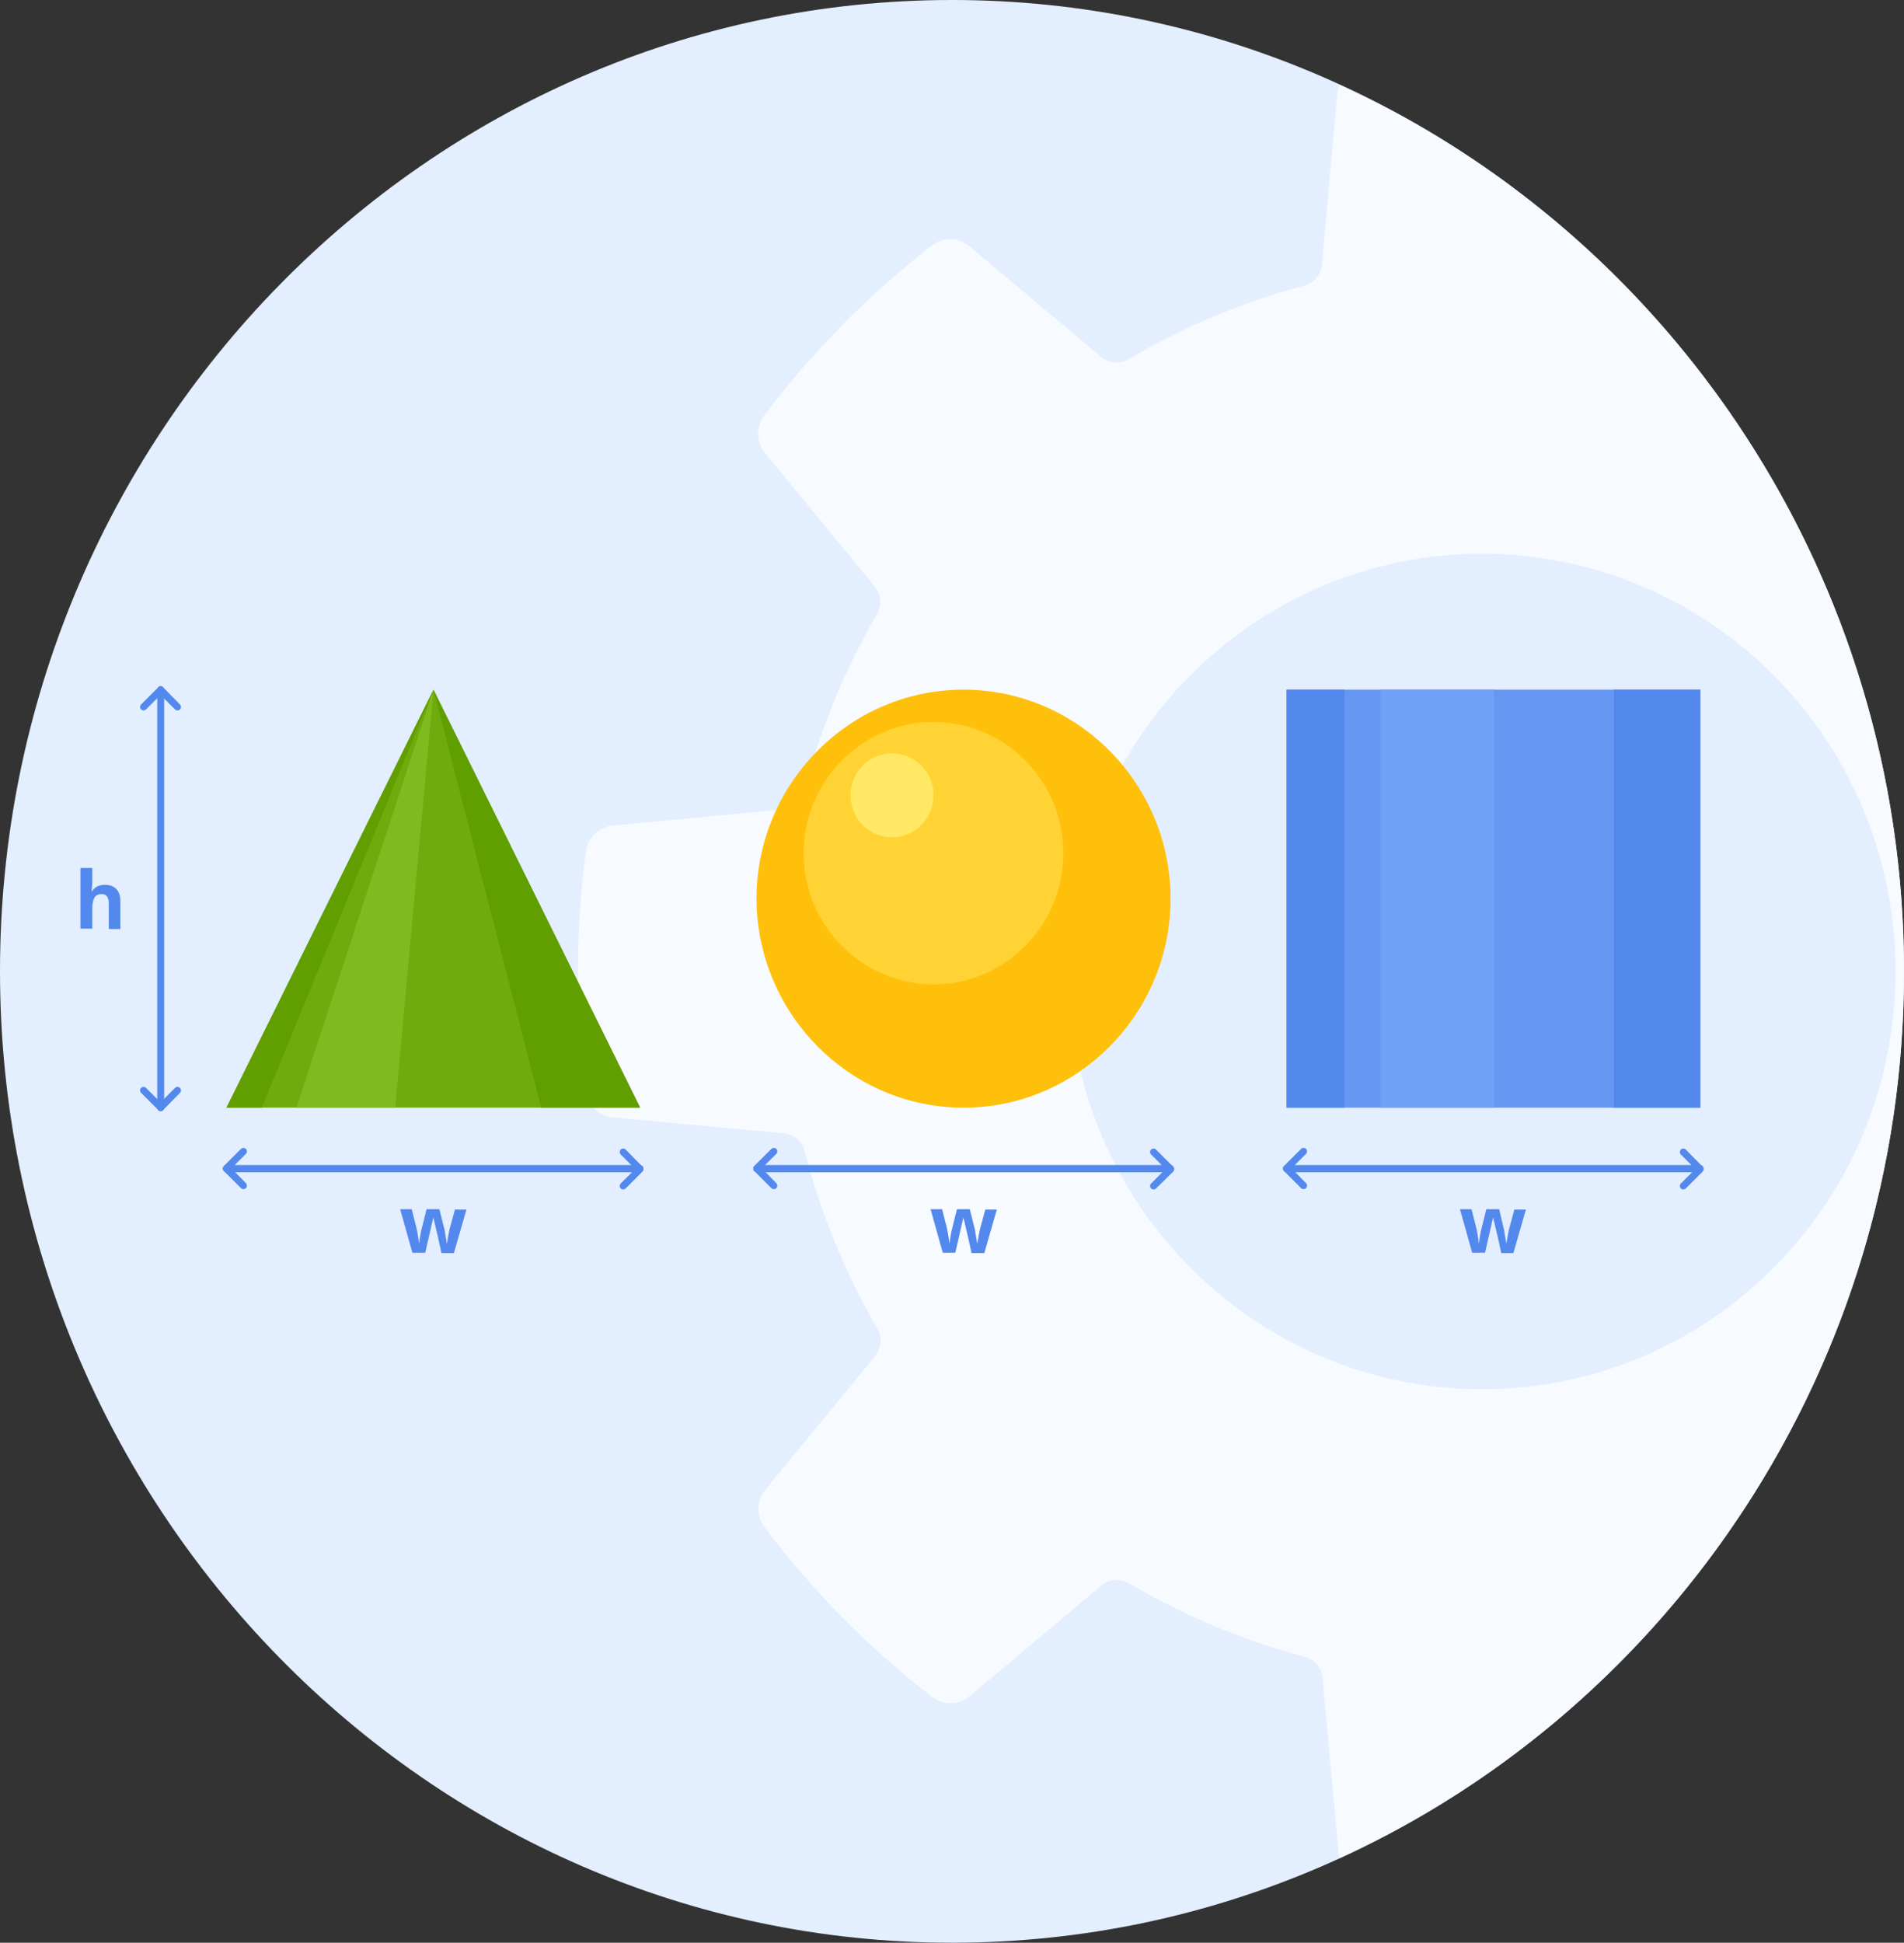 <?xml version="1.0" encoding="utf-8"?>
<!-- Generator: Adobe Illustrator 26.0.1, SVG Export Plug-In . SVG Version: 6.00 Build 0)  -->
<!DOCTYPE svg PUBLIC "-//W3C//DTD SVG 1.1//EN" "http://www.w3.org/Graphics/SVG/1.1/DTD/svg11.dtd">
<svg version="1.1" id="Слой_1" xmlns:x="http://ns.adobe.com/Extensibility/1.0/" xmlns:i="http://ns.adobe.com/AdobeIllustrator/10.0/" xmlns:graph="http://ns.adobe.com/Graphs/1.0/"
	 xmlns="http://www.w3.org/2000/svg" xmlns:xlink="http://www.w3.org/1999/xlink" x="0px" y="0px" width="577.6px" height="589.3px"
	 viewBox="0 0 577.6 589.3" style="enable-background:new 0 0 577.6 589.3;" xml:space="preserve">
<rect x="0" y="0" width="577.6" height="589.3" fill="#333333" stroke="none"/>
<style type="text/css">
	.st0{fill-rule:evenodd;clip-rule:evenodd;fill:#E3EEFF;}
	.st1{fill-rule:evenodd;clip-rule:evenodd;fill:#F7FAFF;}
	.st2{fill-rule:evenodd;clip-rule:evenodd;fill:#6FAB0C;}
	.st3{fill-rule:evenodd;clip-rule:evenodd;fill:#FFC00C;}
	.st4{fill-rule:evenodd;clip-rule:evenodd;fill:#6697F2;}
	.st5{fill:#5389ED;}
	.st6{fill-rule:evenodd;clip-rule:evenodd;fill:#5389ED;}
	.st7{fill-rule:evenodd;clip-rule:evenodd;fill:#71A0F7;}
	.st8{fill-rule:evenodd;clip-rule:evenodd;fill:#FFD333;}
	.st9{fill-rule:evenodd;clip-rule:evenodd;fill:#FFE863;}
	.st10{fill-rule:evenodd;clip-rule:evenodd;fill:#619E00;}
	.st11{fill-rule:evenodd;clip-rule:evenodd;fill:#7FBA1F;}
</style>
<g>
	<path class="st0" d="M288.8,589.3c159.1,0,288.8-132.4,288.8-294.6S447.9,0,288.8,0C129.7,0,0,132.4,0,294.6
		C0,456.9,129.7,589.3,288.8,589.3L288.8,589.3z"/>
	<path class="st1" d="M406.3,563.7c100.8-46.1,171.3-149.4,171.3-269s-70.5-223-171.3-269c-0.3,0.7-0.5,1.6-0.6,2.4L401,80.3l0,0
		c-0.3,3.2-2.6,5.8-5.6,6.4l0,0c-18.7,5-36.5,12.5-52.8,22.1h0c-2.6,1.7-6.1,1.5-8.5-0.5l0,0l-40-33.6c-3.4-2.8-8.1-2.8-11.5-0.2
		c-4.8,3.8-9.5,7.6-13.9,11.6c-4.6,4.1-9,8.2-13.1,12.4c-4.1,4.2-8.2,8.6-12.3,13.3c-3.9,4.5-7.7,9.2-11.4,14.1
		c-2.7,3.6-2.5,8.5,0.4,11.8l33.2,40.4c1.9,2.4,2,5.8,0.4,8.4h0c-9.6,16.5-17,34.4-21.9,53.4h0c0,0.1,0,0.1,0,0.2l-0.1,0.2
		c-0.8,2.8-3.3,5-6.2,5.2l0,0l-51.8,4.9c-4.3,0.4-7.7,3.8-8.2,8c-0.8,6.1-1.4,12.1-1.8,18.1c-0.4,6.2-0.6,12.2-0.6,18.2
		s0.2,12,0.6,18.2c0.4,6,1,12,1.8,18.1c0.6,4.5,4.2,7.8,8.5,8l51.8,4.8c2.8,0.3,5.2,2.4,6,5.1l0.1,0.4v0.1h0
		c4.9,18.9,12.4,36.8,21.9,53.4l0,0c1.6,2.5,1.5,5.9-0.4,8.4l-33.2,40.4c-2.9,3.3-3.1,8.2-0.4,11.8c3.7,4.9,7.5,9.6,11.4,14.1
		c4.1,4.7,8.1,9.1,12.3,13.3c4.1,4.2,8.5,8.3,13.1,12.4c4.5,4,9.1,7.8,13.9,11.5c3.3,2.6,8.1,2.6,11.5-0.2l40-33.6l0,0
		c2.4-2,5.9-2.2,8.5-0.5v0c16.6,9.8,34.5,17.3,53.5,22.3c2.7,0.9,4.7,3.3,5,6.3l0,0l4.8,52.3C405.9,562.1,406.1,562.9,406.3,563.7
		L406.3,563.7z M538.3,205.1c-22.7-22.9-54.1-37.1-88.7-37.1c-34.6,0-66,14.2-88.7,37.1c-22.7,22.9-36.7,54.6-36.7,89.6
		c0,35,14,66.7,36.7,89.6c22.7,22.9,54.1,37.1,88.7,37.1c34.6,0,66-14.2,88.7-37.1c22.7-22.9,36.7-54.6,36.7-89.6
		C575,259.6,561,228,538.3,205.1L538.3,205.1z"/>
	<polygon class="st2" points="131.5,209.2 194.2,336 68.7,336 	"/>
	<path class="st3" d="M292.3,336c34.6,0,62.8-28.5,62.8-63.4c0-34.9-28.2-63.4-62.8-63.4c-34.6,0-62.8,28.5-62.8,63.4
		C229.6,307.5,257.8,336,292.3,336L292.3,336z"/>
	<rect x="390.3" y="209.2" class="st4" width="125.5" height="126.8"/>
	<path class="st5" d="M68.7,355.6c-0.6,0-1.1-0.5-1.1-1.1c0-0.6,0.5-1.1,1.1-1.1h125.5c0.6,0,1,0.5,1,1.1c0,0.6-0.5,1.1-1,1.1H68.7z
		"/>
	<path class="st5" d="M74.6,358.9c0.4,0.4,0.4,1.1,0,1.5c-0.4,0.4-1.1,0.4-1.5,0l-5.2-5.2c-0.4-0.4-0.4-1.1,0-1.5l5.2-5.2
		c0.4-0.4,1.1-0.4,1.5,0c0.4,0.4,0.4,1.1,0,1.5l-4.4,4.4L74.6,358.9z"/>
	<path class="st5" d="M189.8,360.5c-0.4,0.4-1.1,0.4-1.5,0c-0.4-0.4-0.4-1.1,0-1.5l4.4-4.4l-4.4-4.4c-0.4-0.4-0.4-1.1,0-1.5
		c0.4-0.4,1.1-0.4,1.5,0l5.1,5.2c0.4,0.4,0.4,1.1,0,1.5L189.8,360.5z"/>
	<path class="st5" d="M229.6,355.6c-0.6,0-1.1-0.5-1.1-1.1c0-0.6,0.5-1.1,1.1-1.1h125.5c0.6,0,1,0.5,1,1.1c0,0.6-0.5,1.1-1,1.1
		H229.6z"/>
	<path class="st5" d="M235.5,358.9c0.4,0.4,0.4,1.1,0,1.5c-0.4,0.4-1.1,0.4-1.5,0l-5.2-5.2c-0.4-0.4-0.4-1.1,0-1.5l5.2-5.2
		c0.4-0.4,1.1-0.4,1.5,0c0.4,0.4,0.4,1.1,0,1.5l-4.4,4.4L235.5,358.9z"/>
	<path class="st5" d="M350.7,360.5c-0.4,0.4-1.1,0.4-1.5,0c-0.4-0.4-0.4-1.1,0-1.5l4.4-4.4l-4.4-4.4c-0.4-0.4-0.4-1.1,0-1.5
		c0.4-0.4,1.1-0.4,1.5,0l5.2,5.2c0.4,0.4,0.4,1.1,0,1.5L350.7,360.5z"/>
	<path class="st5" d="M390.3,355.6c-0.6,0-1.1-0.5-1.1-1.1c0-0.6,0.5-1.1,1.1-1.1h125.5c0.6,0,1,0.5,1,1.1c0,0.6-0.5,1.1-1,1.1
		H390.3z"/>
	<path class="st5" d="M396.2,358.9c0.4,0.4,0.4,1.1,0,1.5c-0.4,0.4-1.1,0.4-1.5,0l-5.2-5.2c-0.4-0.4-0.4-1.1,0-1.5l5.2-5.2
		c0.4-0.4,1.1-0.4,1.5,0c0.4,0.4,0.4,1.1,0,1.5l-4.4,4.4L396.2,358.9z"/>
	<path class="st5" d="M511.4,360.5c-0.4,0.4-1.1,0.4-1.5,0c-0.4-0.4-0.4-1.1,0-1.5l4.4-4.4l-4.4-4.4c-0.4-0.4-0.4-1.1,0-1.5
		c0.4-0.4,1.1-0.4,1.5,0l5.1,5.2c0.4,0.4,0.4,1.1,0,1.5L511.4,360.5z"/>
	<rect x="489.6" y="209.2" class="st6" width="26.2" height="126.8"/>
	<rect x="390.3" y="209.2" class="st6" width="17.6" height="126.8"/>
	<rect x="418.8" y="209.2" class="st7" width="34.5" height="126.8"/>
	<path class="st8" d="M283.2,298.6c21.7,0,39.4-17.9,39.4-39.8c0-21.9-17.7-39.8-39.4-39.8c-21.7,0-39.4,17.9-39.4,39.8
		C243.8,280.7,261.5,298.6,283.2,298.6L283.2,298.6z"/>
	<path class="st9" d="M270.6,254c7,0,12.6-5.7,12.6-12.8c0-7-5.7-12.7-12.6-12.7c-6.9,0-12.6,5.7-12.6,12.7
		C258,248.3,263.6,254,270.6,254L270.6,254z"/>
	<polygon class="st10" points="131.5,209.2 164.2,336 194.2,336 	"/>
	<polygon class="st10" points="131.5,209.2 79.4,336 68.7,336 	"/>
	<polygon class="st11" points="131.5,209.2 89.9,336 119.9,336 	"/>
	<path class="st5" d="M47.7,209.2c0-0.6,0.5-1.1,1-1.1c0.6,0,1.1,0.5,1.1,1.1V336c0,0.6-0.5,1.1-1.1,1.1c-0.6,0-1-0.5-1-1.1V209.2z"
		/>
	<path class="st5" d="M44.3,215.2c-0.4,0.4-1.1,0.4-1.5,0c-0.4-0.4-0.4-1.1,0-1.5l5.2-5.2c0.4-0.4,1.1-0.4,1.5,0l5.1,5.2
		c0.4,0.4,0.4,1.1,0,1.5c-0.4,0.4-1.1,0.4-1.5,0l-4.4-4.4L44.3,215.2z"/>
	<path class="st5" d="M42.8,331.5c-0.4-0.4-0.4-1.1,0-1.5c0.4-0.4,1.1-0.4,1.5,0l4.4,4.4l4.4-4.4c0.4-0.4,1.1-0.4,1.5,0
		c0.4,0.4,0.4,1.1,0,1.5l-5.1,5.2c-0.4,0.4-1.1,0.4-1.5,0L42.8,331.5z"/>
	<path class="st5" d="M36.6,281.8H33v-7.7c0-1.9-0.7-2.9-2.1-2.9c-1,0-1.7,0.3-2.2,1c-0.4,0.7-0.7,1.8-0.7,3.3v6.2h-3.6v-18.4h3.6
		v3.8c0,0.3,0,1-0.1,2.1l-0.1,1.1h0.2c0.8-1.3,2-1.9,3.8-1.9c1.5,0,2.7,0.4,3.5,1.3c0.8,0.8,1.2,2,1.2,3.6V281.8z"/>
	<path class="st5" d="M455.4,380l-1-4.6l-1.4-5.9h-0.1l-2.4,10.5h-3.9l-3.7-13.2h3.5l1.5,5.9c0.2,1,0.5,2.5,0.7,4.3h0.1
		c0-0.6,0.2-1.5,0.4-2.8l0.2-1l1.6-6.4h3.9l1.5,6.4c0,0.2,0.1,0.4,0.1,0.8c0.1,0.3,0.1,0.7,0.2,1.1c0.1,0.4,0.1,0.8,0.2,1.1
		c0.1,0.3,0.1,0.7,0.1,0.9h0.1c0.1-0.5,0.2-1.3,0.4-2.3c0.2-1,0.3-1.7,0.4-2l1.6-5.9h3.5l-3.8,13.2H455.4z"/>
	<path class="st5" d="M294.7,380l-1-4.6l-1.4-5.9h-0.1l-2.4,10.5H286l-3.7-13.2h3.5l1.5,5.9c0.2,1,0.5,2.5,0.7,4.3h0.1
		c0-0.6,0.2-1.5,0.4-2.8l0.2-1l1.6-6.4h3.9l1.6,6.4c0,0.2,0.1,0.4,0.1,0.8c0.1,0.3,0.1,0.7,0.2,1.1c0.1,0.4,0.1,0.8,0.2,1.1
		c0,0.3,0.1,0.7,0.1,0.9h0.1c0.1-0.5,0.2-1.3,0.4-2.3c0.2-1,0.3-1.7,0.4-2l1.6-5.9h3.5l-3.8,13.2H294.7z"/>
	<path class="st5" d="M133.9,380l-1-4.6l-1.4-5.9h-0.1L129,380h-3.9l-3.7-13.2h3.5l1.5,5.9c0.2,1,0.5,2.5,0.7,4.3h0.1
		c0-0.6,0.2-1.5,0.4-2.8l0.2-1l1.6-6.4h3.9l1.6,6.4c0,0.2,0.1,0.4,0.1,0.8c0.1,0.3,0.1,0.7,0.2,1.1c0.1,0.4,0.1,0.8,0.2,1.1
		c0,0.3,0.1,0.7,0.1,0.9h0.1c0.1-0.5,0.2-1.3,0.4-2.3c0.2-1,0.3-1.7,0.4-2l1.6-5.9h3.5l-3.8,13.2H133.9z"/>
</g>
</svg>
